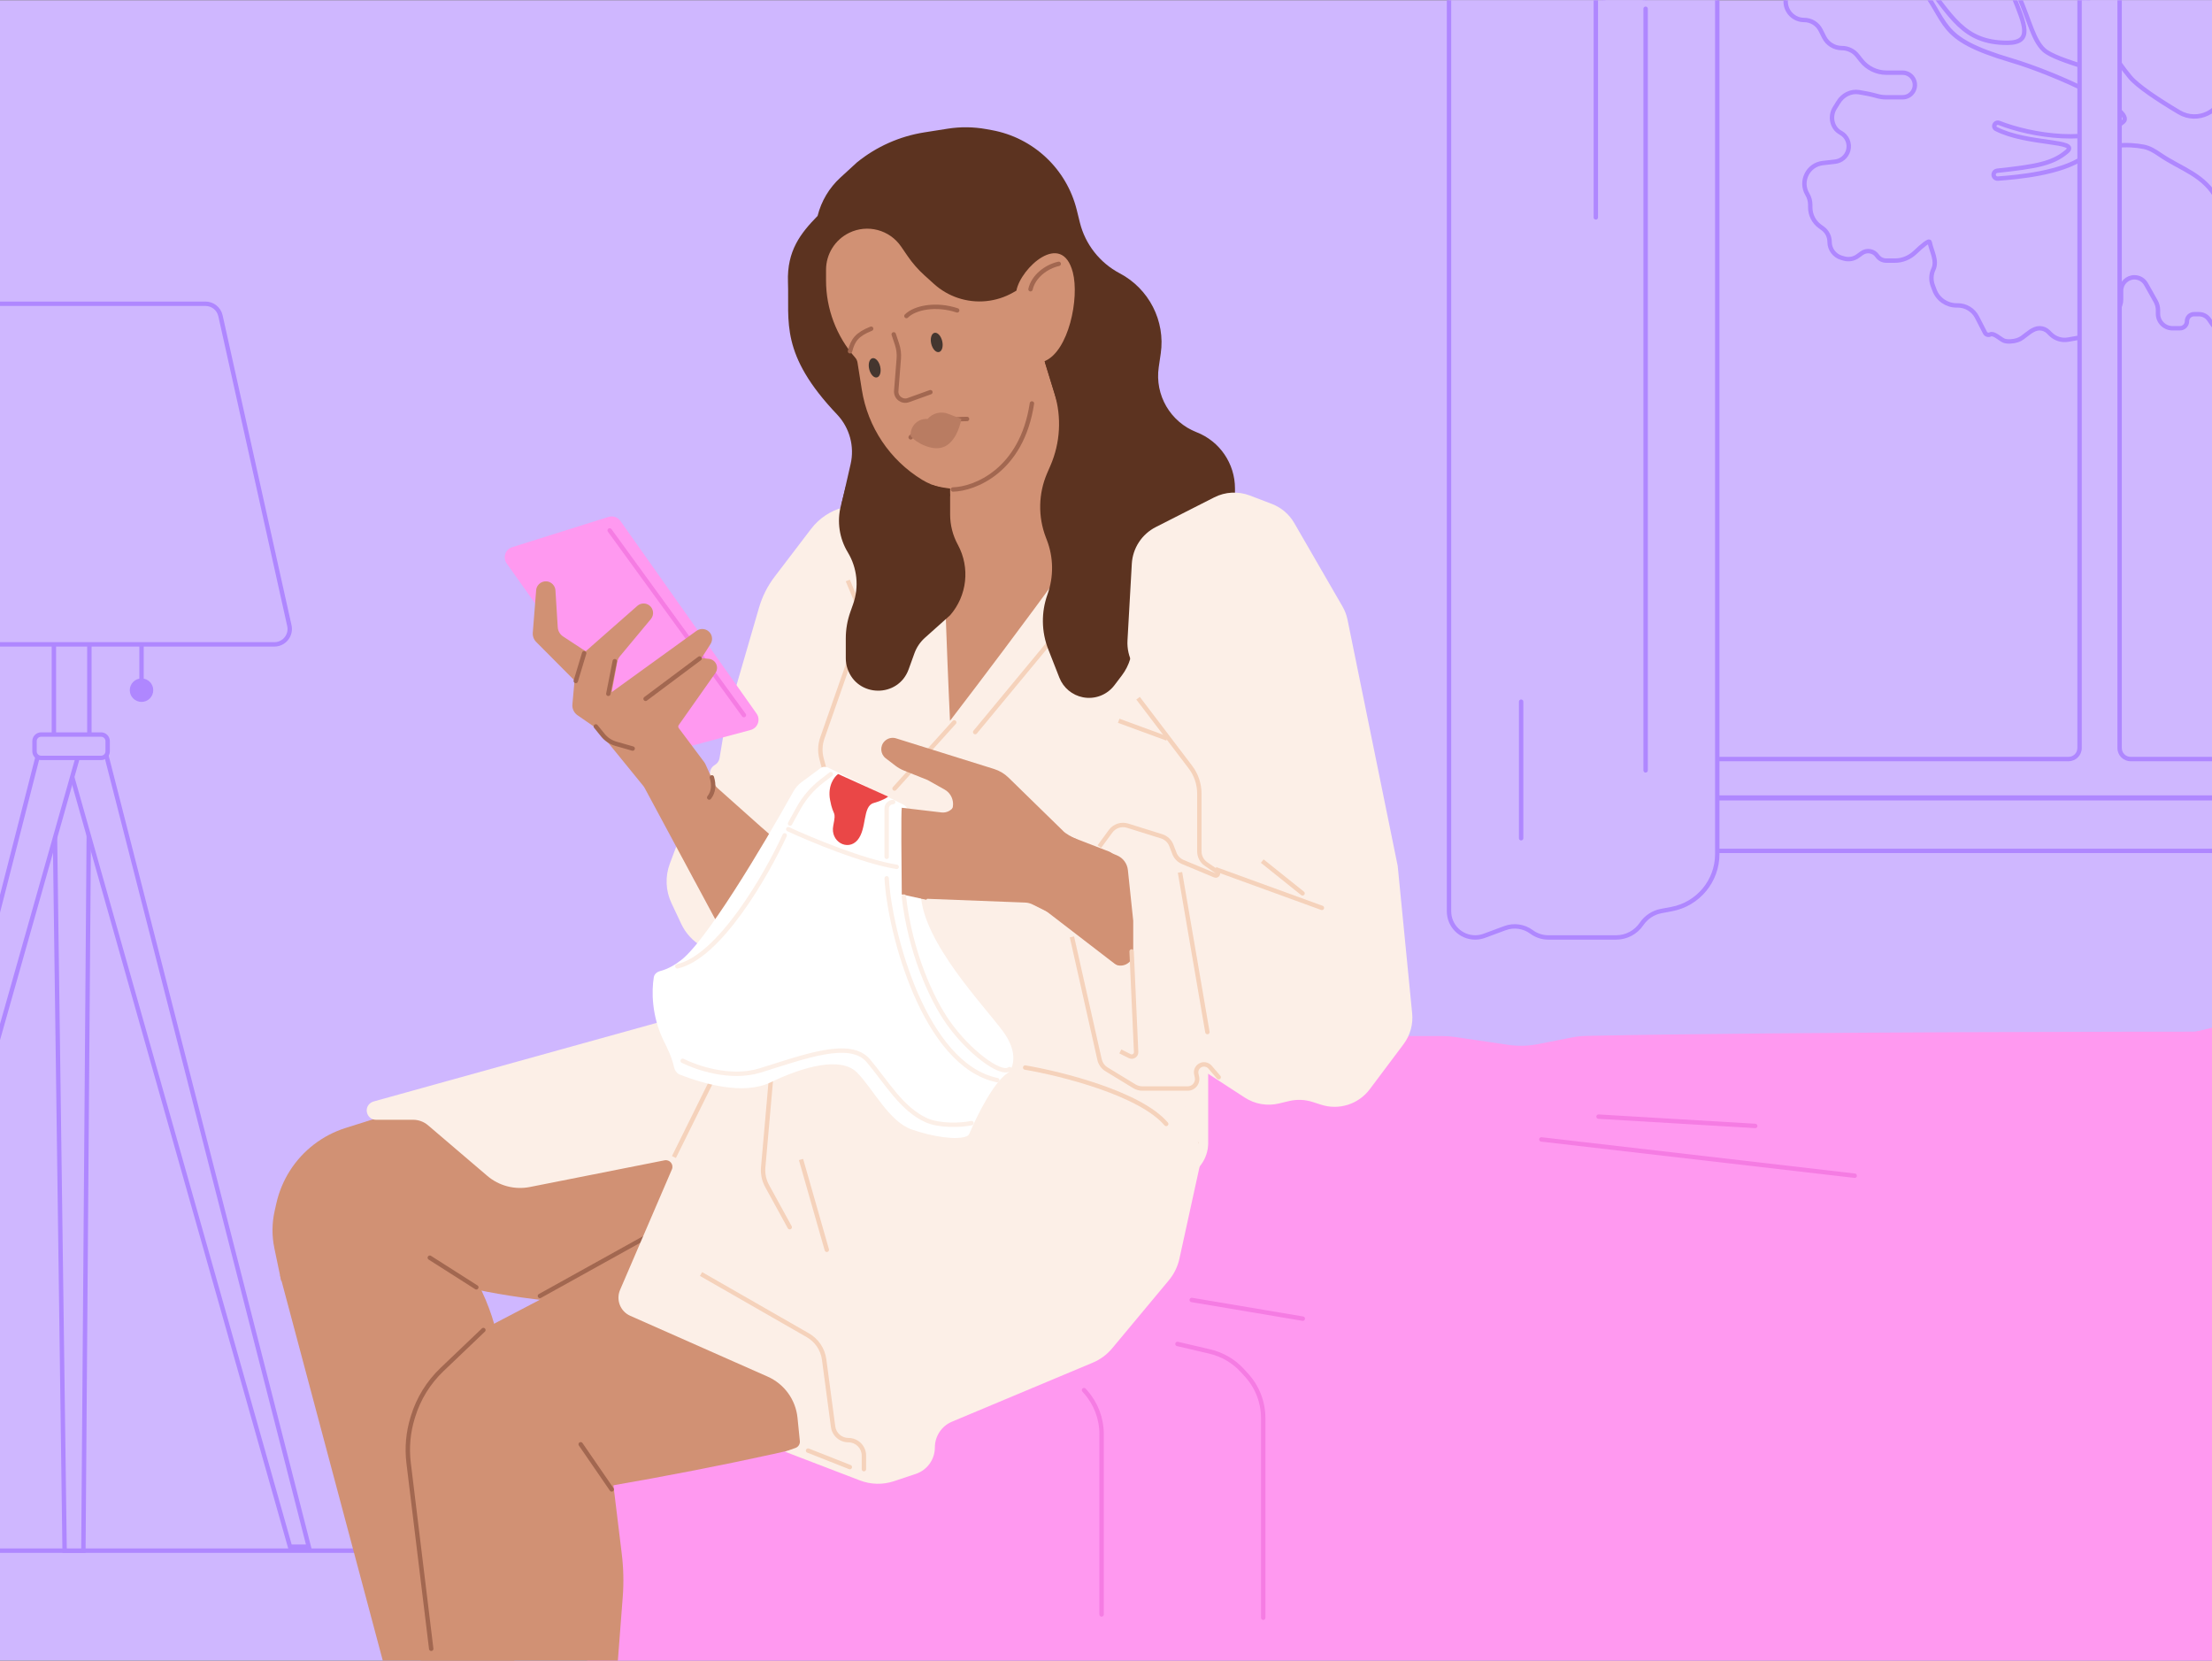 <?xml version="1.0" encoding="utf-8"?>
<svg xmlns="http://www.w3.org/2000/svg" fill="none" height="750" viewBox="0 0 1006 755" width="999">
<rect x="0" y="0" width="1006" height="755" fill="#333333" stroke="none"/>
<g clip-path="url(#clip0_136_389)">
<rect fill="#CFB7FF" height="755" transform="matrix(-1 0 0 1 1006 0)" width="1006"/>
<path d="M163.5 705H-10" stroke="#AF87FF" stroke-linecap="round" stroke-width="2"/>
<path d="M40.647 286.055H24.509V335.406H40.647V286.055Z" fill="#CFB7FF"/>
<path d="M40.647 286.055V285.055H41.647V286.055H40.647ZM24.509 286.055H23.509V285.055H24.509V286.055ZM24.509 335.406V336.406H23.509V335.406H24.509ZM40.647 335.406H41.647V336.406H40.647V335.406ZM40.647 287.055H24.509V285.055H40.647V287.055ZM25.509 286.055V335.406H23.509V286.055H25.509ZM24.509 334.406H40.647V336.406H24.509V334.406ZM39.647 335.406V286.055H41.647V335.406H39.647Z" fill="#AF87FF"/>
<path d="M40.647 342.998H24.509L29.383 704.999H37.925L40.647 342.998Z" fill="#CFB7FF"/>
<path d="M40.647 342.998V341.998H41.654L41.647 343.006L40.647 342.998ZM24.509 342.998L23.509 343.012L23.496 341.998H24.509V342.998ZM29.383 704.999V705.999H28.397L28.383 705.013L29.383 704.999ZM37.925 704.999L38.925 705.007L38.917 705.999H37.925V704.999ZM40.647 343.998H24.509V341.998H40.647V343.998ZM25.509 342.985L30.383 704.986L28.383 705.013L23.509 343.012L25.509 342.985ZM29.383 703.999H37.925V705.999H29.383V703.999ZM36.925 704.992L39.647 342.991L41.647 343.006L38.925 705.007L36.925 704.992Z" fill="#AF87FF"/>
<path d="M48.267 342.999H29.939L131.882 703.181H140.424L48.267 342.999Z" fill="#CFB7FF"/>
<path d="M48.267 342.999V341.999H49.044L49.236 342.751L48.267 342.999ZM29.939 342.999L28.977 343.271L28.617 341.999H29.939V342.999ZM131.882 703.181V704.181H131.126L130.92 703.454L131.882 703.181ZM140.424 703.181L141.393 702.934L141.712 704.181H140.424V703.181ZM48.267 343.999H29.939V341.999H48.267V343.999ZM30.901 342.727L132.844 702.909L130.92 703.454L28.977 343.271L30.901 342.727ZM131.882 702.181H140.424V704.181H131.882V702.181ZM139.455 703.429L47.298 343.247L49.236 342.751L141.393 702.934L139.455 703.429Z" fill="#AF87FF"/>
<path d="M17.157 343.812H35.485L-66.458 703.995H-75L17.157 343.812Z" fill="#CFB7FF"/>
<path d="M17.157 343.812V342.812H16.38L16.188 343.565L17.157 343.812ZM35.485 343.812L36.447 344.085L36.807 342.812H35.485V343.812ZM-66.458 703.995V704.995H-65.702L-65.496 704.267L-66.458 703.995ZM-75 703.995L-75.969 703.747L-76.288 704.995H-75V703.995ZM17.157 344.812H35.485V342.812H17.157V344.812ZM34.523 343.54L-67.421 703.723L-65.496 704.267L36.447 344.085L34.523 343.54ZM-66.458 702.995H-75V704.995H-66.458V702.995ZM-74.031 704.243L18.125 344.06L16.188 343.565L-75.969 703.747L-74.031 704.243Z" fill="#AF87FF"/>
<path d="M48.959 336.888C48.959 335.231 47.616 333.888 45.959 333.888H18.699C17.043 333.888 15.699 335.231 15.699 336.888V341.517C15.699 343.174 17.043 344.517 18.699 344.517H45.959C47.616 344.517 48.959 343.174 48.959 341.517V336.888Z" fill="#CFB7FF"/>
<path d="M45.959 334.888H18.699V332.888H45.959V334.888ZM16.699 336.888V341.517H14.699V336.888H16.699ZM18.699 343.517H45.959V345.517H18.699V343.517ZM47.959 341.517V336.888H49.959V341.517H47.959ZM45.959 343.517C47.064 343.517 47.959 342.622 47.959 341.517H49.959C49.959 343.726 48.168 345.517 45.959 345.517V343.517ZM16.699 341.517C16.699 342.622 17.595 343.517 18.699 343.517V345.517C16.49 345.517 14.699 343.726 14.699 341.517H16.699ZM18.699 334.888C17.595 334.888 16.699 335.783 16.699 336.888H14.699C14.699 334.679 16.49 332.888 18.699 332.888V334.888ZM45.959 332.888C48.168 332.888 49.959 334.679 49.959 336.888H47.959C47.959 335.783 47.064 334.888 45.959 334.888V332.888Z" fill="#AF87FF"/>
<path d="M100.274 143.481C99.562 140.278 96.721 138 93.441 138H-33.968C-37.336 138 -40.227 140.399 -40.848 143.709L-67.279 284.597C-68.088 288.905 -64.783 292.888 -60.399 292.888H124.767C129.245 292.888 132.572 288.74 131.6 284.368L100.274 143.481Z" fill="#CFB7FF" stroke="#AF87FF" stroke-linecap="round" stroke-width="2"/>
<path d="M63.363 293.376C63.363 292.824 63.811 292.376 64.363 292.376C64.916 292.376 65.363 292.824 65.363 293.376H63.363ZM69.697 313.713C69.697 316.659 67.309 319.046 64.363 319.046C61.418 319.046 59.03 316.659 59.03 313.713C59.03 310.768 61.418 308.38 64.363 308.38C67.309 308.38 69.697 310.768 69.697 313.713ZM65.363 293.376V313.713H63.363V293.376H65.363Z" fill="#AF87FF"/>
<path d="M1091.84 501L1051.92 453C1035.8 458.333 1002.34 469 997.5 469C992.722 469 812.575 469 721.509 470.927C719.213 470.975 716.989 471.223 714.736 471.667L699.48 474.67C695.009 475.55 690.42 475.66 685.912 474.994L661.765 471.429C659.831 471.143 657.878 471 655.923 471H401.877C398.24 471 394.611 470.669 391.034 470.012L374.055 466.892C367.24 465.64 360.26 465.578 353.423 466.709L331.197 470.384C328.718 470.794 326.209 471 323.697 471C292.384 471 267 496.384 267 527.697V755H1266L1252.38 653.666C1250.35 638.564 1239.92 625.927 1225.48 621.075L1184.32 607.25C1175.98 604.451 1168.37 599.854 1162.01 593.786L1108.77 543L1091.84 501Z" fill="#FF99F0"/>
<path d="M380.808 235.285L416.081 226.948L400.689 303.265L380.808 396.255L349.384 437.941C335.398 433.945 324.41 423.1 320.23 409.168L319.242 405.875L326.938 347.515L358.38 262.494C361.406 254.31 366.543 247.073 373.269 241.515L380.808 235.285Z" fill="#D19174"/>
<path d="M352.292 262.122L368.893 240.353C372.528 235.587 377.642 232.161 383.434 230.615C393.473 227.935 402.984 236.39 401.497 246.674L386.778 348.533C386.461 350.725 385.83 352.859 384.903 354.871L352.651 424.851C349.467 431.758 342.557 436.182 334.952 436.182C331.592 436.182 328.289 435.313 325.364 433.66L319.333 430.251C315.185 427.907 311.868 424.332 309.839 420.021L305.355 410.493C302.713 404.878 302.452 398.434 304.63 392.624L307.824 384.109L315.672 399.805C316.288 401.038 317.31 402.022 318.565 402.593C321.833 404.078 325.666 402.392 326.779 398.979L332.814 380.471C334.581 375.053 333.156 369.102 329.126 365.073L326.462 362.409C325.329 361.276 324.692 359.739 324.692 358.136C324.692 357.367 324.546 356.605 324.26 355.891L323.179 353.19C322.365 351.153 323.176 348.828 325.08 347.74C326.227 347.084 327.019 345.948 327.236 344.645L329.826 329.102L345.191 276.203C346.67 271.112 349.078 266.338 352.292 262.122Z" fill="#FCEFE7"/>
<path d="M397.393 231.437L425.059 220.535L514.843 208.35L564.865 226.306L575.126 231.437L549.474 267.992L543.702 310.319L558.452 375.091L549.474 434.734V519.662C549.474 523.23 548.317 526.702 546.176 529.557L541.778 535.42L535.156 522.666C528.59 510.018 516.888 500.816 503.048 497.417L469.164 489.095L420.57 483.473H387.221L353.873 453.973L390.428 425.114L388.064 408.564C387.504 404.647 387.416 400.678 387.803 396.74L390.428 369.961L381.397 357.756C372.143 345.252 369.31 329.123 373.747 314.214L382.732 284.025L397.393 231.437Z" fill="#FCEFE7"/>
<path d="M375.299 351.104L373.634 344.862C372.807 341.761 372.932 338.483 373.992 335.454L390.877 287.212C392.18 283.488 392.062 279.414 390.545 275.772L385.567 263.826" stroke="#F5D2BB" stroke-width="2"/>
<path d="M358.363 128.186C357.85 113.82 364.135 105.954 371.831 98.044C373.504 91.351 377.107 85.298 382.193 80.636L389.788 73.674C398.61 66.532 409.158 61.84 420.371 60.069L430.978 58.395C436.824 57.471 442.785 57.541 448.608 58.6L451.059 59.045C469.97 62.484 485.101 76.702 489.709 95.363L491.118 101.071C493.564 110.975 500.217 119.407 509.245 124.159C522.509 131.14 530.067 145.801 527.896 160.632L526.986 166.852C525.134 179.505 532.264 191.76 544.178 196.405C554.719 200.514 561.66 210.669 561.66 221.983V225.024L538.053 233.793C524.045 238.996 509.041 240.958 494.166 239.534L382.746 228.862L386.853 210.916C388.688 202.895 386.424 194.485 380.809 188.469C354.515 160.893 359.005 146.143 358.363 128.186Z" fill="#5C3320"/>
<path d="M180.125 777.646L127.395 579.908L134.544 562.165L201.241 552.545L217.447 583.643C222.428 593.202 225.814 603.511 227.471 614.162L232.772 648.237C233.555 653.269 233.948 658.354 233.948 663.447V777.646H180.125Z" fill="#D19174"/>
<path d="M157.14 512.804L335.916 456.349L386.58 467.251L419.287 492.262C423.349 513.212 431.472 555.881 431.472 558.959C365.289 603.594 257.676 596.155 212.143 585.253H190.979L127.882 582.323L124.776 567.458C123.606 561.857 123.652 556.071 124.912 550.49L125.702 546.993C126.885 541.756 128.963 536.762 131.846 532.232C137.731 522.984 146.687 516.105 157.14 512.804Z" fill="#D19174"/>
<path d="M221.462 603.504L371.187 525.159L384.655 519.387L450.61 485.189L523.179 493.735L544.983 519.387C543.701 529.221 538.185 554.66 526.385 577.747C514.585 600.834 497.056 614.117 480.393 621.898C450.069 636.057 390.427 655.987 275.631 675.868L270.501 686.77H229.457L183.923 670.738C180.666 659.336 182.533 647.081 189.039 637.167L195.985 626.583C202.375 616.847 211.144 608.903 221.462 603.504Z" fill="#D19174"/>
<path d="M379.328 513.995L365.168 522.783L245.549 589.185" stroke="#A26750" stroke-linecap="round" stroke-width="2"/>
<path d="M191.621 757.957L182.643 667.531L277.557 663.683L282.78 706.509C283.571 713.001 283.718 719.556 283.216 726.077L280.764 757.957H191.621Z" fill="#D19174"/>
<path d="M264.09 656.629L278.199 677.151" stroke="#A26750" stroke-linecap="round" stroke-width="2"/>
<path d="M195.469 571.784L216.632 585.252" stroke="#A26750" stroke-linecap="round" stroke-width="2"/>
<path d="M196.112 749.619L185.834 665.11C184.999 658.249 185.612 651.289 187.632 644.679L187.838 644.004C190.319 635.883 194.849 628.537 200.992 622.674L219.841 604.682" stroke="#A26750" stroke-linecap="round" stroke-width="2"/>
<path d="M291.394 341.945L230.446 256.106C228.547 253.431 229.808 249.681 232.937 248.697L276.749 234.923C278.753 234.293 280.933 235.029 282.146 236.743L344.081 324.353C346.023 327.099 344.634 330.94 341.385 331.811L296.586 343.815C294.635 344.338 292.564 343.592 291.394 341.945Z" fill="#FF99F0"/>
<path d="M277.285 241.068L338.316 325.046" stroke="#F57CE3" stroke-linecap="round" stroke-width="2"/>
<path d="M379.272 456.007C391.952 452.093 385.608 429.933 387.759 416.281C388.097 414.134 387.507 411.868 385.866 410.442L346.151 375.916L326.246 358.168C325.686 357.669 325.236 357.059 324.926 356.376L320.843 347.411C320.682 347.058 320.484 346.724 320.252 346.414L308.697 330.975C308.389 330.564 308.381 330.001 308.677 329.581L325.35 305.928C326.208 304.711 326.341 303.126 325.697 301.783C325.077 300.489 323.826 299.612 322.398 299.47L319.042 299.135L323.129 292.748C324.138 291.173 324.054 289.135 322.92 287.647C321.455 285.726 318.726 285.322 316.769 286.737L278.188 314.618L280.73 300.815C280.898 299.904 281.297 299.052 281.89 298.34L296.021 281.361C297.588 279.478 297.272 276.67 295.327 275.182C293.694 273.933 291.407 274.012 289.863 275.369L266.363 296.035L256.084 289.286C254.664 288.354 253.765 286.807 253.659 285.112L252.61 268.346C252.502 266.62 251.392 265.118 249.775 264.507C247.036 263.473 244.071 265.354 243.839 268.272L242.305 287.557C242.18 289.127 242.747 290.673 243.858 291.79L261.294 309.324L260.322 320.177C260.148 322.113 261.029 323.992 262.628 325.098L270.604 330.612C271.023 330.902 271.398 331.249 271.72 331.644L292.58 357.27C292.796 357.535 292.986 357.82 293.147 358.121L334.917 435.761C336.246 438.232 337.84 440.562 339.804 442.566C353.59 456.638 366.338 459.999 379.272 456.007Z" fill="#D19174"/>
<path d="M318.168 299.294L293.613 317.645" stroke="#A26750" stroke-linecap="round" stroke-width="2"/>
<path d="M270.97 330.201L274.16 334.148C275.696 336.047 277.781 337.427 280.13 338.096L287.733 340.264" stroke="#A26750" stroke-linecap="round" stroke-width="2"/>
<path d="M265.678 296.887L261.865 309.527" stroke="#A26750" stroke-linecap="round" stroke-width="2"/>
<path d="M279.592 300.543L276.658 315.366" stroke="#A26750" stroke-linecap="round" stroke-width="2"/>
<path d="M322.538 362.537C324.622 359.884 324.729 356.664 323.751 353.363" stroke="#A26750" stroke-linecap="round" stroke-width="2"/>
<path d="M365.611 393L351.422 380.299" stroke="#A26750" stroke-linecap="round" stroke-width="2"/>
<path d="M519.334 260.124V276.297C519.334 281.441 519.671 286.593 520.737 291.625C525.223 312.804 533.95 330.74 543.704 335.33L590.52 484.115C598.404 487.269 607.388 485.781 613.835 480.255L625.792 470.006C628.357 462.31 632.926 430.206 628.822 375.822C625.444 331.07 605.399 278.61 590.304 247.852C584.972 236.986 575.09 229.282 563.551 225.623L561.444 224.955C539.512 220.983 519.334 237.835 519.334 260.124Z" fill="#D19174"/>
<path d="M482.932 189.652L474.44 162.176L426.982 208.992L432.057 224.956L429.548 232.72C428.265 247.471 432.057 327.635 432.057 327.635C432.057 327.635 506.505 230.796 516.766 208.992L493.002 200.262C488.175 198.489 484.451 194.565 482.932 189.652Z" fill="#D19174"/>
<path d="M443.508 332.768L482.379 285.829" stroke="#F5D2BB" stroke-linecap="round" stroke-width="2"/>
<path d="M406.836 358.439L433.973 328.368" stroke="#F5D2BB" stroke-linecap="round" stroke-width="2"/>
<path d="M375.678 127.432V122.565C375.678 115.41 379.759 108.882 386.191 105.749C394.522 101.69 404.569 104.343 409.81 111.986L412.78 116.318C414.973 119.516 417.533 122.446 420.408 125.047L424.745 128.97C427.912 131.837 431.641 134.014 435.694 135.365C444.025 138.142 453.146 137.239 460.771 132.882L462.255 132.034C464.179 121.773 482.889 104.457 487.908 123.697C490.986 135.497 485.984 159.61 475.081 164.1L474.276 174.368C473.139 188.868 466.82 202.656 456.674 213.077C451.63 218.258 444.83 221.536 437.629 222.191L437.326 222.219C431.027 222.791 424.711 221.317 419.316 218.014C404.647 209.033 394.647 194.079 391.951 177.092L389.988 164.727C389.856 163.898 389.489 163.12 388.935 162.49C380.422 152.817 375.678 140.318 375.678 127.432Z" fill="#D19174"/>
<path d="M412.234 143.578C416.082 139.73 425.702 137.806 435.322 141.012" stroke="#A26750" stroke-linecap="round" stroke-width="2"/>
<path d="M396.2 149.349C389.787 151.914 387.863 154.479 386.58 159.61" stroke="#A26750" stroke-linecap="round" stroke-width="2"/>
<path d="M406.459 151.914L407.966 156.434C408.664 158.53 408.935 160.745 408.761 162.947L407.603 177.613C407.367 180.598 410.292 182.831 413.11 181.816L423.133 178.208" stroke="#A26750" stroke-linecap="round" stroke-width="2"/>
<ellipse cx="426.016" cy="155.589" fill="#44362F" rx="2.565" ry="4.489" transform="rotate(-13.216 426.016 155.589)"/>
<ellipse cx="397.801" cy="167.132" fill="#44362F" rx="2.565" ry="4.489" transform="rotate(-13.216 397.801 167.132)"/>
<path d="M468.67 131.392C469.953 125.62 475.724 121.131 481.496 119.849" stroke="#A26750" stroke-linecap="round" stroke-width="2"/>
<path d="M414.156 198.73C418.004 194.882 426.983 190.393 439.809 190.393" stroke="#A26750" stroke-linecap="round" stroke-width="2"/>
<path d="M437.244 190.393L431.211 188.047C427.909 186.763 424.157 187.704 421.852 190.393C417.709 190.048 414.156 193.318 414.156 197.475V198.089C416.362 201.098 423.776 205.052 428.906 203.22C434.037 201.387 436.441 194.605 437.244 190.393Z" fill="#B97C62"/>
<path d="M433.396 222.458C443.016 222.244 464.693 214.121 469.31 183.338" stroke="#A26750" stroke-linecap="round" stroke-width="2"/>
<path d="M486.625 380.222L602.702 425.114L617.453 429.603L625.79 470.006L625.283 471.461C622.364 479.854 615.75 486.439 607.344 489.321C601.417 491.353 594.991 491.406 589.032 489.472L581.927 487.165C571.915 483.915 562.486 479.089 553.995 472.868L514.201 443.712L472.516 411.646L486.625 380.222Z" fill="#D19174"/>
<path d="M567.432 412.289L609.117 428.963" stroke="#A26750" stroke-linecap="round" stroke-width="2"/>
<path d="M483.42 377.657C484.275 378.725 487.909 380.863 489.833 381.504L478.289 415.494L469.62 411.16C468.571 410.635 467.422 410.34 466.25 410.295L418.006 408.44V392.407L431.473 370.602C434.754 366.994 433.823 361.272 429.568 358.889L421.854 354.569L411.125 350.278C409.733 349.721 408.423 348.977 407.232 348.066L402.835 344.703C400.341 342.796 400.097 339.129 402.317 336.909C403.683 335.544 405.693 335.049 407.536 335.625L430.191 342.705L452.068 349.542C454.55 350.317 456.813 351.668 458.673 353.485L483.42 377.657Z" fill="#D19174"/>
<path d="M420.644 289.888L432.113 279.638C439.832 270.761 441.251 258.034 435.676 247.676L435.54 247.424C433.291 243.244 432.113 238.571 432.113 233.825V224.382V222.025C428.152 221.537 426.687 221.175 424.417 220.534L417.363 221.175H384.656L382.438 229.772C380.575 236.988 381.703 244.65 385.566 251.023C389.861 258.111 390.753 266.751 387.996 274.566L386.701 278.237C385.347 282.073 384.656 286.11 384.656 290.178L384.656 299.211C384.656 300.799 384.913 302.377 385.416 303.883C389.846 317.133 408.507 317.355 413.25 304.214L415.869 296.96C416.849 294.243 418.491 291.813 420.644 289.888Z" fill="#5C3320"/>
<path d="M479.568 178.748L475.084 164.1L495.606 167.306L507.791 196.807L557.813 212.198L561.445 224.956C548.798 225.838 538.004 234.423 534.297 246.547L533.185 250.186C531.697 255.054 528.508 259.224 524.201 261.935C517.642 266.066 513.857 273.445 514.331 281.182L514.953 291.349C515.297 296.968 513.615 302.525 510.213 307.01L506.817 311.487C503.486 315.877 497.952 317.998 492.54 316.957C487.661 316.019 483.604 312.646 481.79 308.02L476.747 295.16C473.607 287.155 473.478 278.282 476.383 270.189C479.268 262.154 479.162 253.349 476.085 245.385L475.665 244.296C472.005 234.824 472.219 224.292 476.262 214.976L477.719 211.619C482.227 201.231 482.882 189.576 479.568 178.748Z" fill="#5C3320"/>
<path d="M535.365 306.471L543.061 334.689" stroke="#A26750" stroke-linecap="round" stroke-width="2"/>
<path d="M310.484 482.261C316.343 485.19 331.967 490.878 345.638 486.655C366.081 480.34 386.647 472.401 394.95 482.261C403.254 492.121 410.086 504.232 421.288 509.269C427.244 511.947 437.135 511.627 441.822 510.579" stroke="#F5D2BB" stroke-linecap="round" stroke-width="2"/>
<path d="M508.018 388.843L506.554 388.227C502.454 386.5 501.043 381.397 503.674 377.809C505.414 375.436 508.471 374.431 511.28 375.309L524.881 379.559C528.148 380.58 530.77 383.038 531.998 386.233L533.29 389.591C533.565 390.306 534.12 390.876 534.826 391.171L543.02 394.585C545.124 395.461 546.698 392.557 544.815 391.273C544.298 390.921 543.988 390.335 543.988 389.709V359.186C543.988 355.809 543.133 352.488 541.503 349.53L515.228 301.869C513.413 298.577 512.563 294.841 512.774 291.088L514.737 256.248C515.138 249.135 519.293 242.772 525.645 239.544L552.211 226.043C557.249 223.482 563.136 223.173 568.414 225.191L578.437 229.024C582.722 230.662 586.313 233.723 588.609 237.695L610.566 275.674C611.646 277.542 612.417 279.574 612.848 281.689L635.667 393.643L642.243 460.719C642.73 465.694 641.337 470.671 638.338 474.67L622.958 495.177C617.836 502.007 608.943 504.832 600.818 502.211L597.007 500.981C593.511 499.854 589.771 499.711 586.199 500.568L581.685 501.651C576.348 502.932 570.719 501.964 566.117 498.973L546.66 486.325C544.916 485.192 542.881 484.589 540.802 484.589H536.399C532.894 484.589 530.053 487.43 530.053 490.934C530.053 493.338 528.695 495.535 526.545 496.61L525.063 497.352C522.65 498.558 519.824 498.622 517.359 497.527L512.04 495.163C505.49 492.252 500.998 486.058 500.267 478.927L498.516 461.852L496.785 442.818C496.328 437.792 502.089 434.643 506.073 437.741C509.863 440.689 515.385 437.988 515.385 433.187V418.58L512.954 395.493C512.644 392.543 510.752 389.995 508.018 388.843Z" fill="#FCEFE7"/>
<path d="M499.982 384.843L505.092 377.875C506.861 375.462 509.969 374.441 512.825 375.333L528.289 380.166C530.33 380.804 531.967 382.339 532.735 384.334L534.111 387.914C534.798 389.699 536.186 391.126 537.953 391.862L552.555 397.947C553.667 398.41 554.498 396.876 553.503 396.197L548.512 392.794C546.599 391.49 545.455 389.325 545.455 387.01V360.776C545.455 356.405 544.023 352.154 541.378 348.674L517.585 317.367" stroke="#F5D2BB" stroke-width="2"/>
<path d="M515.649 432.47C515.624 431.918 515.157 431.491 514.605 431.516C514.053 431.54 513.626 432.008 513.651 432.559L515.649 432.47ZM516.698 478.254L515.699 478.298L516.698 478.254ZM509.068 478.882L513.358 481.026L514.252 479.238L509.963 477.093L509.068 478.882ZM517.697 478.209L515.649 432.47L513.651 432.559L515.699 478.298L517.697 478.209ZM513.358 481.026C515.405 482.05 517.799 480.496 517.697 478.209L515.699 478.298C515.733 479.061 514.935 479.579 514.252 479.238L513.358 481.026Z" fill="#F5D2BB"/>
<path d="M548.135 469.356C548.229 469.9 548.746 470.266 549.29 470.172C549.834 470.079 550.2 469.562 550.106 469.017L548.135 469.356ZM535.667 396.746L548.135 469.356L550.106 469.017L537.638 396.408L535.667 396.746Z" fill="#F5D2BB"/>
<path d="M600.854 413.652C601.373 413.841 601.946 413.573 602.135 413.054C602.324 412.535 602.056 411.962 601.537 411.773L600.854 413.652ZM552.447 396.05L600.854 413.652L601.537 411.773L553.131 394.171L552.447 396.05Z" fill="#F5D2BB"/>
<path d="M591.77 406.893C592.201 407.238 592.83 407.168 593.175 406.737C593.52 406.305 593.45 405.676 593.019 405.331L591.77 406.893ZM573.434 392.224L591.77 406.893L593.019 405.331L574.683 390.662L573.434 392.224Z" fill="#F5D2BB"/>
<path d="M349.124 625.858L286.631 598.206C282.119 596.21 280.056 590.953 282.005 586.42L305.571 531.629C306.525 529.411 304.601 527.032 302.232 527.501L241.008 539.63C234.106 540.998 226.958 539.131 221.606 534.563L194.657 511.561C192.771 509.952 190.374 509.068 187.896 509.068H171.027C167.081 509.068 165.279 504.148 168.291 501.599C168.758 501.204 169.305 500.915 169.894 500.752L331.444 455.901C334.725 454.99 338.167 454.819 341.522 455.4L467.71 477.254L523.367 490.563C530.762 492.331 536.805 497.64 539.511 504.745L544.478 517.782C546.072 521.965 546.41 526.522 545.452 530.894L536.388 572.248C535.598 575.852 533.952 579.213 531.59 582.048L505.779 613.022C503.415 615.858 500.404 618.083 496.999 619.51L432.963 646.344C428.243 648.322 425.171 652.94 425.171 658.058C425.171 663.524 421.673 668.378 416.487 670.106L406.583 673.408C401.53 675.092 396.049 674.97 391.076 673.064L356.999 660L361.789 658.289C363.087 657.826 363.903 656.536 363.765 655.164L362.702 644.591C361.874 636.359 356.689 629.206 349.124 625.858Z" fill="#FCEFE7"/>
<path d="M339.523 461.562C339.769 461.067 339.566 460.467 339.071 460.222C338.576 459.977 337.976 460.179 337.731 460.674L339.523 461.562ZM307.396 526.444L339.523 461.562L337.731 460.674L305.604 525.556L307.396 526.444Z" fill="#F5D2BB"/>
<path d="M391.9 667.945C391.9 668.497 392.348 668.945 392.9 668.945C393.453 668.945 393.9 668.497 393.9 667.945H391.9ZM374.811 618.082L373.819 618.215L374.811 618.082ZM318.327 580.068L366.906 607.92L367.9 606.184L319.322 578.333L318.327 580.068ZM373.819 618.215L377.893 648.767L379.875 648.502L375.802 617.95L373.819 618.215ZM391.9 661.782V667.945H393.9V661.782H391.9ZM385.861 655.743C389.197 655.743 391.9 658.447 391.9 661.782H393.9C393.9 657.342 390.301 653.743 385.861 653.743V655.743ZM377.893 648.767C378.425 652.761 381.832 655.743 385.861 655.743V653.743C382.835 653.743 380.275 651.503 379.875 648.502L377.893 648.767ZM366.906 607.92C370.687 610.088 373.243 613.894 373.819 618.215L375.802 617.95C375.143 613.012 372.222 608.662 367.9 606.184L366.906 607.92Z" fill="#F5D2BB"/>
<path d="M367.501 659.5L386.501 667" stroke="#F5D2BB" stroke-linecap="round" stroke-width="2"/>
<path d="M358.287 558.411C358.552 558.896 359.16 559.073 359.644 558.807C360.129 558.542 360.306 557.934 360.04 557.45L358.287 558.411ZM348.885 539.188L348.009 539.669L348.885 539.188ZM352.3 460.297L346.1 530.569L348.092 530.745L354.292 460.473L352.3 460.297ZM348.009 539.669L358.287 558.411L360.04 557.45L349.762 538.707L348.009 539.669ZM346.1 530.569C345.821 533.725 346.486 536.892 348.009 539.669L349.762 538.707C348.43 536.277 347.848 533.506 348.092 530.745L346.1 530.569Z" fill="#F5D2BB"/>
<path d="M375.07 568.474C375.222 569.005 375.775 569.312 376.306 569.16C376.837 569.009 377.145 568.455 376.993 567.924L375.07 568.474ZM363.335 527.402L375.07 568.474L376.993 567.924L365.258 526.852L363.335 527.402Z" fill="#F5D2BB"/>
<path d="M508.783 327.635L530.786 335.702" stroke="#F5D2BB" stroke-width="2"/>
<path d="M466.244 485.321C482.705 488.1 518.575 497.121 530.376 510.974" stroke="#F5D2BB" stroke-linecap="round" stroke-width="2"/>
<path d="M553.496 490.373C553.856 490.792 554.487 490.841 554.906 490.481C555.326 490.122 555.374 489.491 555.015 489.071L553.496 490.373ZM550.329 485.141L549.57 485.792L550.329 485.141ZM544.06 488.232L543.081 488.438L544.06 488.232ZM544.36 489.657L545.339 489.451L544.36 489.657ZM515.907 493.836L516.427 492.981L515.907 493.836ZM503.253 486.133L503.773 485.279L503.253 486.133ZM486.538 426.134L499.088 481.91L501.039 481.471L488.489 425.695L486.538 426.134ZM502.733 486.987L515.388 494.69L516.427 492.981L503.773 485.279L502.733 486.987ZM519.547 495.856H540.142V493.856H519.547V495.856ZM545.339 489.451L545.038 488.026L543.081 488.438L543.381 489.863L545.339 489.451ZM549.57 485.792L553.496 490.373L555.015 489.071L551.088 484.491L549.57 485.792ZM548.756 485.157C549.067 485.312 549.344 485.528 549.57 485.792L551.088 484.491C550.689 484.024 550.2 483.643 549.651 483.368L548.756 485.157ZM545.038 488.026C544.589 485.891 546.804 484.181 548.756 485.157L549.651 483.368C546.202 481.644 542.287 484.665 543.081 488.438L545.038 488.026ZM540.142 495.856C543.515 495.856 546.033 492.752 545.339 489.451L543.381 489.863C543.815 491.921 542.245 493.856 540.142 493.856V495.856ZM515.388 494.69C516.641 495.453 518.08 495.856 519.547 495.856V493.856C518.447 493.856 517.367 493.554 516.427 492.981L515.388 494.69ZM499.088 481.91C499.564 484.026 500.88 485.859 502.733 486.987L503.773 485.279C502.383 484.433 501.396 483.058 501.039 481.471L499.088 481.91Z" fill="#F5D2BB"/>
<path d="M376.664 348.943L407.361 364.019L410.918 365.797C411.942 366.31 412.655 367.286 412.831 368.417L418.778 406.572C419.815 428.368 447.319 456.91 456.141 468.845C462.798 477.851 461.053 484.487 459.092 487.099C458.869 487.395 458.573 487.613 458.262 487.814C451.959 491.892 444.389 507.069 440.964 515.137C440.704 515.747 440.298 516.296 439.687 516.555C435.27 518.434 424.275 516.851 414.626 513.474C404.247 509.842 396.982 494.792 389.717 487.527C382.452 480.262 365.571 484.76 350.521 492.025C338.045 498.048 319.808 492.659 309.184 488.529C307.699 487.952 306.797 486.409 306.474 484.849C305.712 481.165 303.367 476.084 302.016 473.516C296.246 461.976 296.323 450.384 297.35 444.25C297.593 442.797 298.846 441.8 300.273 441.432C303.968 440.477 307.338 438.329 308.762 437.19C319.984 429.975 347.264 384.132 360.811 359.802C361.741 358.133 363.007 356.684 364.542 355.546L372.997 349.277C374.061 348.489 375.476 348.36 376.664 348.943Z" fill="white"/>
<path d="M310.484 482.261C316.343 485.19 331.967 490.878 345.638 486.655C366.081 480.34 386.647 472.401 394.95 482.261C403.254 492.121 410.086 504.232 421.288 509.269C427.244 511.947 437.135 511.627 441.822 510.579" stroke="#FCEFE7" stroke-linecap="round" stroke-width="2"/>
<path d="M377.499 363.573C376.326 357.119 379.455 353.06 381.166 351.838L403.903 362.106C403.414 362.595 401.409 363.866 397.302 365.04C392.168 366.506 394.368 376.774 389.968 381.908C385.567 387.042 377.499 382.642 378.966 375.308C380.433 367.973 378.966 371.64 377.499 363.573Z" fill="#EA4747"/>
<path d="M410.121 367.186L428.18 369.311C430.436 369.576 432.639 368.494 433.808 366.546L432.527 388.952L421.317 409.023L410.121 406.582C409.969 393.989 409.757 368.479 410.121 367.186Z" fill="#D19174"/>
<path d="M459.147 486.024C454.996 489.138 440.225 477.77 431.082 464.683C423.496 453.824 413.994 432.947 411.064 407.559" stroke="#FCEFE7" stroke-linecap="round" stroke-width="2"/>
<path d="M358.496 376.938C368.529 381.608 392.435 391.572 407.796 394.063" stroke="#FCEFE7" stroke-linecap="round" stroke-width="2"/>
<path d="M406.183 364.593V364.593C404.565 364.593 403.254 365.904 403.254 367.522V389.493" stroke="#FCEFE7" stroke-linecap="round" stroke-width="2"/>
<path d="M359.311 374.359L363.123 367.448C365.761 362.667 369.352 358.477 373.673 355.138L377.864 351.899" stroke="#FCEFE7" stroke-linecap="round" stroke-width="2"/>
<path d="M403.254 399.259C404.556 423.508 420.342 484.213 453.543 491.049" stroke="#FCEFE7" stroke-linecap="round" stroke-width="2"/>
<path d="M356.869 379.729C348.569 397.794 327.184 434.999 308.045 439.295" stroke="#FCEFE7" stroke-linecap="round" stroke-width="2"/>
<path d="M799.331 -40.161C799.893 -42.972 793.696 -49.492 789.388 -53.466C788.331 -54.441 787.545 -55.676 787.163 -57.061C785.862 -61.779 789.47 -66.42 794.363 -66.322L1021.4 -61.774C1033.81 -61.526 1043.74 -51.397 1043.74 -38.988V-34.969V80.045V132.008C1043.74 146.102 1030.65 156.552 1016.91 153.436L1016.54 153.353C1014.71 152.939 1012.95 152.261 1011.32 151.341L1009.46 150.298C1008.1 149.532 1006.93 148.465 1006.05 147.178L1004.64 145.126C1003.61 143.635 1001.92 142.744 1000.11 142.744H997.81C996.046 142.744 994.616 144.174 994.616 145.939C994.616 147.703 993.185 149.134 991.421 149.134H988.026C984.387 149.134 981.437 146.184 981.437 142.544V140.906C981.437 139.493 981.073 138.104 980.38 136.872L975.982 129.054C974.911 127.15 972.896 125.971 970.711 125.971C967.371 125.971 964.664 128.679 964.664 132.019V136.089C964.664 137.812 964.077 139.484 963.001 140.829L961.768 142.37C960.618 143.808 958.72 144.421 956.946 143.928C954.565 143.267 952.088 144.605 951.335 146.958L950.72 148.878C949.963 151.246 947.956 152.998 945.507 153.43L940.556 154.304C937.644 154.818 934.665 153.879 932.574 151.788L931.572 150.786C930.514 149.728 929.079 149.134 927.584 149.134C924.625 149.134 922.073 151.756 919.662 153.471C918.441 154.339 916.722 154.999 914.345 155.124C912.871 155.202 911.822 155.014 911.098 154.654C909.498 153.86 906.725 151.147 905.127 151.946C904.26 152.379 903.206 152.034 902.762 151.172L899.117 144.085C897.433 140.809 894.059 138.751 890.375 138.751H889.829C885.358 138.751 881.356 135.977 879.787 131.791L879.011 129.723C878.111 127.322 878.209 124.661 879.284 122.333C881.116 118.361 878.462 114.286 877.604 109.997C877.384 108.896 874.118 111.651 871.019 114.603C868.539 116.964 865.286 118.383 861.862 118.383H857.867C856.223 118.383 854.684 117.574 853.752 116.219C852.16 113.904 848.973 113.357 846.701 115.009L844.877 116.336C843.099 117.629 840.827 118.038 838.709 117.445L837.6 117.134C834.335 116.22 832.078 113.244 832.078 109.853C832.078 107.434 830.92 105.162 828.964 103.739L827.685 102.808C824.925 100.801 823.292 97.594 823.292 94.182V93.02C823.292 91.324 822.834 89.659 821.967 88.201C818.469 82.317 822.21 74.782 829.013 74.014L834.573 73.387C837.41 73.066 839.774 71.042 840.544 68.293C841.427 65.139 840 61.778 837.109 60.242C833.123 58.124 832.044 52.714 834.481 48.915C835.049 48.03 835.593 47.156 836.099 46.328C838.079 43.086 841.733 41.175 845.483 41.787C848.027 42.202 850.889 42.746 853.112 43.379C854.541 43.785 856.006 44.103 857.493 44.103H865.278C869.144 44.103 871.843 40.273 870.543 36.632C869.748 34.407 867.64 32.921 865.278 32.921H857.958C853.469 32.921 849.228 30.86 846.454 27.33L844.777 25.195C843.062 23.013 840.441 21.739 837.666 21.739C834.241 21.739 831.11 19.804 829.578 16.74L828.007 13.599C826.586 10.756 823.68 8.96 820.502 8.96C815.867 8.96 812.11 5.203 812.11 0.568V-5.151C812.11 -9.592 810.019 -13.774 806.466 -16.439L805.494 -17.168C801.586 -20.099 799.144 -24.606 799.03 -29.488C798.928 -33.796 798.95 -38.256 799.331 -40.161Z" fill="#CFB7FF" stroke="#AF87FF" stroke-linecap="round" stroke-linejoin="round" stroke-width="2"/>
<path d="M1014.99 257.03L1007.27 387.818C1006.61 398.946 1014.1 408.915 1024.97 411.385L1054.89 418.184C1063.69 420.182 1072.83 416.808 1078.22 409.58L1086.97 397.833C1090.19 393.514 1091.78 388.194 1091.45 382.817L1082.8 241.867L1081.57 175.23L1078.52 106.198L1077.34 79.366C1077.11 74.259 1078.61 69.226 1081.59 65.073L1103.24 34.918L1127.64 -6.904C1127.88 -7.31 1128 -7.771 1128 -8.241C1128 -10.908 1124.51 -11.908 1123.1 -9.647L1099.14 28.71C1098.72 29.387 1098.25 30.03 1097.73 30.634L1087.64 42.339C1082.61 48.17 1073.06 44.201 1073.64 36.525L1076.36 0.806C1076.77 -4.572 1079.07 -9.631 1082.86 -13.471L1094.56 -25.328C1094.66 -25.429 1094.77 -25.519 1094.89 -25.596L1118.02 -40.71C1119.44 -41.635 1118.78 -43.835 1117.09 -43.835C1116.83 -43.835 1116.58 -43.776 1116.35 -43.662L1109.21 -40.168C1105.08 -38.144 1100.9 -42.818 1103.36 -46.703L1112.41 -60.968C1112.42 -60.985 1112.43 -61.002 1112.43 -61.021C1112.88 -62.237 1111.22 -63.085 1110.49 -62.013L1092.47 -35.413C1092.13 -34.913 1091.71 -34.478 1091.22 -34.128L1079 -25.425C1075.98 -23.275 1071.84 -25.43 1071.94 -29.134C1072.12 -36.042 1072.55 -45.948 1073.52 -54.937C1073.54 -55.09 1073.55 -55.247 1073.55 -55.407C1073.55 -59.279 1071.8 -63.025 1071.8 -66.897V-117.209C1071.8 -129.796 1061.6 -140 1049.01 -140H1040.53C1027.94 -140 1017.74 -129.796 1017.74 -117.209V-106.579C1017.74 -98.879 1007.93 -93.534 1000.65 -96.05C995.586 -97.8 991.46 -98.74 990.593 -98.866C969.501 -101.949 959.31 -130.318 945.908 -139.118C944.962 -139.74 943.837 -140 942.706 -140C936.672 -140 933.57 -132.778 937.724 -128.402L969.295 -95.147C971.442 -92.885 974.03 -91.088 976.899 -89.867L998.066 -80.86C1006.47 -77.282 1011.93 -69.027 1011.93 -59.889V-46.538C1011.93 -44.165 1011.54 -41.812 1010.99 -39.503C1010.31 -36.617 1009.58 -32.486 1010.02 -29.378C1013.21 -7.134 1012.16 32.647 1011.96 39.073C1011.94 39.682 1011.88 40.262 1011.79 40.863C1010.2 50.63 999.53 55.959 991.025 50.901C981.62 45.307 972.167 39.06 968.732 34.918C962.903 27.889 950.425 10.557 948.69 -4.618H946.294L948.195 3.937C948.524 5.418 949 6.863 949.616 8.249L955.74 22.028C957.821 26.711 953.009 31.907 948.128 30.346C940.233 27.821 932.47 25.284 929.521 22.538C924.802 18.145 923.131 9.759 918.339 -1.423L915.643 -1.96C920.735 10.82 924.79 19.343 912.867 19.343C892.665 19.343 887.542 6.963 874.009 -9.81L871.613 -8.612C887.228 10.557 879.698 16.947 914.744 27.33C935.352 33.436 971.821 50.178 965.61 55.285C952.303 66.224 923.584 61.508 909.154 55.757C908.478 55.487 907.706 55.703 907.279 56.293C906.74 57.038 906.957 58.087 907.776 58.505C922.249 65.888 946.356 63.489 939.932 68.863C933.44 74.295 926.068 75.591 908.295 77.507C907.51 77.592 906.866 78.178 906.716 78.954C906.493 80.111 907.418 81.168 908.594 81.083C917.84 80.421 937.16 78.622 947.566 71.483C956.823 65.132 967.997 65.276 974.922 66.617C977.623 67.14 979.998 68.614 982.263 70.174C992.008 76.888 1002.57 79.215 1008.57 90.828C1014.83 102.936 1012.73 127.142 1012.09 133.154C1011.99 134.075 1011.93 134.993 1011.92 135.92L1011.63 190.792L1014.99 257.03Z" fill="#CFB7FF" stroke="#AF87FF" stroke-linecap="round" stroke-linejoin="round" stroke-width="2"/>
<path clip-rule="evenodd" d="M753.105 345.031C750.344 345.031 748.105 342.793 748.105 340.031V-47.386C748.105 -50.147 745.867 -52.386 743.105 -52.386L734.182 -52.386C731.42 -52.386 729.182 -50.147 729.182 -47.386V357.554C729.182 360.316 731.42 362.554 734.182 362.554H1019.27C1022.03 362.554 1024.27 360.316 1024.27 357.554V-52.385C1024.27 -52.386 1024.27 -52.386 1024.27 -52.386C1024.27 -52.386 1024.26 -52.386 1024.26 -52.385V340.031C1024.26 342.793 1022.03 345.031 1019.26 345.031H968.987C966.226 345.031 963.987 342.793 963.987 340.031V-47.386C963.987 -50.147 961.749 -52.386 958.987 -52.386H950.764C948.002 -52.386 945.764 -50.147 945.764 -47.386V340.031C945.764 342.793 943.525 345.031 940.764 345.031H753.105Z" fill="#CFB7FF" fill-rule="evenodd"/>
<path d="M749.105 -47.386V340.031H747.105V-47.386H749.105ZM734.182 -53.386L743.105 -53.386V-51.386L734.182 -51.386V-53.386ZM728.182 357.554V-47.386H730.182V357.554H728.182ZM1019.27 363.554H734.182V361.554H1019.27V363.554ZM1025.27 -52.385V357.554H1023.27V-52.385H1025.27ZM1023.26 340.031V-52.385H1025.26V340.031H1023.26ZM968.987 344.031H1019.26V346.031H968.987V344.031ZM964.987 -47.386V340.031H962.987V-47.386H964.987ZM950.764 -53.386H958.987V-51.386H950.764V-53.386ZM944.764 340.031V-47.386H946.764V340.031H944.764ZM753.105 344.031H940.764V346.031H753.105V344.031ZM946.764 340.031C946.764 343.345 944.077 346.031 940.764 346.031V344.031C942.973 344.031 944.764 342.241 944.764 340.031H946.764ZM950.764 -51.386C948.555 -51.386 946.764 -49.595 946.764 -47.386H944.764C944.764 -50.7 947.45 -53.386 950.764 -53.386V-51.386ZM962.987 -47.386C962.987 -49.595 961.197 -51.386 958.987 -51.386V-53.386C962.301 -53.386 964.987 -50.7 964.987 -47.386H962.987ZM968.987 346.031C965.674 346.031 962.987 343.345 962.987 340.031H964.987C964.987 342.241 966.778 344.031 968.987 344.031V346.031ZM1025.26 340.031C1025.26 343.345 1022.58 346.031 1019.26 346.031V344.031C1021.47 344.031 1023.26 342.241 1023.26 340.031H1025.26ZM1024.27 -51.386C1024.78 -51.386 1025.26 -51.794 1025.26 -52.385H1023.26C1023.26 -52.977 1023.75 -53.386 1024.27 -53.386V-51.386ZM1023.27 -52.385C1023.27 -51.833 1023.71 -51.386 1024.27 -51.386V-53.386C1024.82 -53.386 1025.27 -52.938 1025.27 -52.385H1023.27ZM1019.27 361.554C1021.47 361.554 1023.27 359.763 1023.27 357.554H1025.27C1025.27 360.868 1022.58 363.554 1019.27 363.554V361.554ZM730.182 357.554C730.182 359.763 731.972 361.554 734.182 361.554V363.554C730.868 363.554 728.182 360.868 728.182 357.554H730.182ZM734.182 -51.386C731.972 -51.386 730.182 -49.595 730.182 -47.386H728.182C728.182 -50.699 730.868 -53.386 734.182 -53.386V-51.386ZM749.105 340.031C749.105 342.241 750.896 344.031 753.105 344.031V346.031C749.792 346.031 747.105 343.345 747.105 340.031H749.105ZM747.105 -47.386C747.105 -49.595 745.315 -51.386 743.105 -51.386V-53.386C746.419 -53.386 749.105 -50.699 749.105 -47.386H747.105Z" fill="#AF87FF"/>
<rect fill="#CFB7FF" height="23.934" stroke="#AF87FF" stroke-width="2" width="293.785" x="722.473" y="362.854"/>
<path d="M781 388.239V-73.845C781 -89.861 768.016 -102.845 752 -102.845H688C671.984 -102.845 659 -89.861 659 -73.845V414.256C659 420.828 664.327 426.155 670.899 426.155C672.31 426.155 673.709 425.904 675.032 425.414L684.462 421.921C688.517 420.419 693.056 421.065 696.531 423.64C698.736 425.273 701.408 426.155 704.152 426.155H712.789H735.014C739.641 426.155 743.966 423.86 746.56 420.029C748.645 416.949 751.874 414.829 755.53 414.142L760.247 413.256C772.281 410.994 781 400.484 781 388.239Z" fill="#CFB7FF" stroke="#AF87FF" stroke-linecap="round" stroke-width="2"/>
<path d="M748.414 350.185V3.854" stroke="#AF87FF" stroke-linecap="round" stroke-width="2"/>
<path d="M725.768 -31.677V98.734" stroke="#AF87FF" stroke-linecap="round" stroke-width="2"/>
<path d="M691.799 381.031V318.949" stroke="#AF87FF" stroke-linecap="round" stroke-width="2"/>
<path d="M843.5 534.5L701 518" stroke="#F57CE3" stroke-linecap="round" stroke-width="2"/>
<path d="M727 507.639L798.261 511.867" stroke="#F57CE3" stroke-linecap="round" stroke-width="2"/>
<path d="M574.5 735.5V644.736C574.5 637.507 571.8 630.539 566.93 625.197L565.061 623.148C561.113 618.818 555.946 615.785 550.24 614.45L535.5 611" stroke="#F57CE3" stroke-linecap="round" stroke-width="2"/>
<path d="M542 591L592.5 599.5" stroke="#F57CE3" stroke-linecap="round" stroke-width="2"/>
<path d="M501 734V652.026C501 644.923 498.394 638.068 493.675 632.759L493 632" stroke="#F57CE3" stroke-linecap="round" stroke-width="2"/>
</g>
<defs>
<clipPath id="clip0_136_389">
<rect fill="white" height="755" transform="matrix(-1 0 0 1 1006 0)" width="1006"/>
</clipPath>
</defs>
</svg>